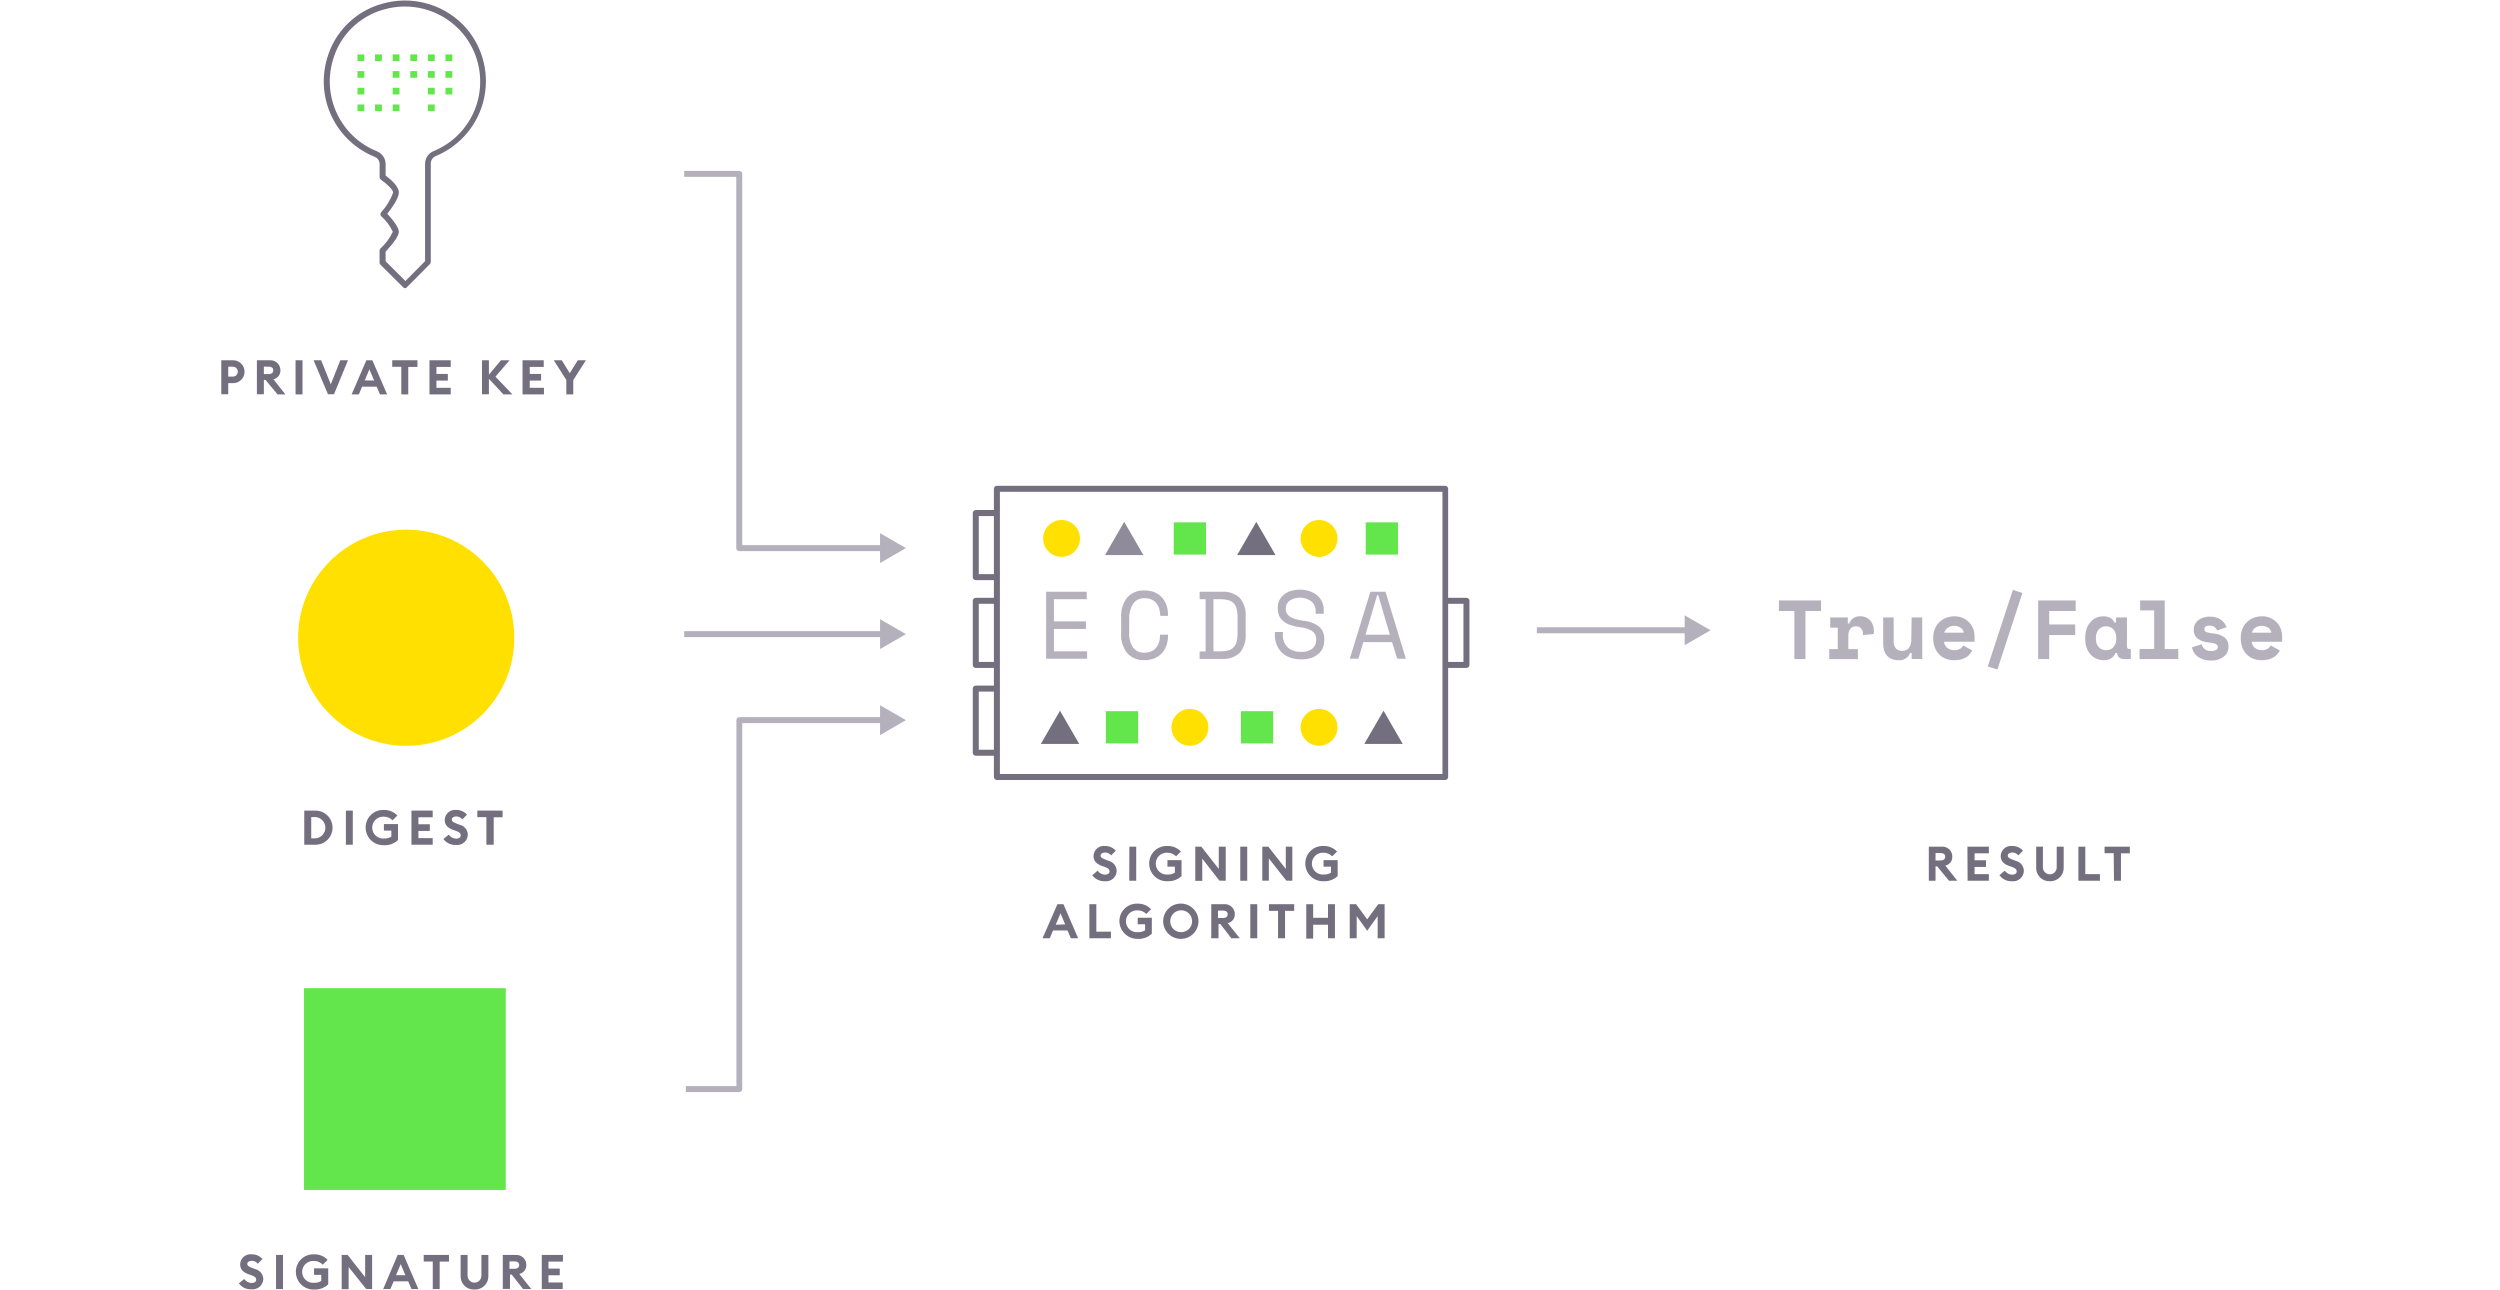<?xml version="1.0" encoding="UTF-8"?>
<svg width="500px" height="258px" viewBox="0 0 500 258" version="1.1" xmlns="http://www.w3.org/2000/svg" xmlns:xlink="http://www.w3.org/1999/xlink">
    <!-- Generator: Sketch 53.2 (72643) - https://sketchapp.com -->
    <title>v  copy 2</title>
    <desc>Created with Sketch.</desc>
    <g id="v--copy-2" stroke="none" stroke-width="1" fill="none" fill-rule="evenodd">
        <g id="pop-figure-5" transform="translate(43.5, 0)" fill-rule="nonzero">
            <path d="M27.993,10.88 L29.363,10.88 L29.363,12.213 L27.993,12.213 L27.993,10.88 Z M31.512,10.88 L32.881,10.88 L32.881,12.213 L31.512,12.213 L31.512,10.88 Z M35.031,10.88 L36.4,10.88 L36.4,12.213 L35.031,12.213 L35.031,10.88 Z M38.562,10.88 L39.931,10.88 L39.931,12.213 L38.562,12.213 L38.562,10.88 Z M42.08,10.88 L43.449,10.88 L43.449,12.213 L42.08,12.213 L42.08,10.88 Z M45.599,10.88 L46.968,10.88 L46.968,12.213 L45.599,12.213 L45.599,10.88 Z M27.993,14.219 L29.363,14.219 L29.363,15.552 L27.993,15.552 L27.993,14.219 Z M35.031,14.219 L36.4,14.219 L36.4,15.552 L35.031,15.552 L35.031,14.219 Z M38.562,14.219 L39.931,14.219 L39.931,15.552 L38.562,15.552 L38.562,14.219 Z M42.08,14.219 L43.449,14.219 L43.449,15.552 L42.08,15.552 L42.08,14.219 Z M45.599,14.219 L46.968,14.219 L46.968,15.552 L45.599,15.552 L45.599,14.219 Z M27.993,17.557 L29.363,17.557 L29.363,18.891 L27.993,18.891 L27.993,17.557 Z M35.031,17.557 L36.4,17.557 L36.4,18.891 L35.031,18.891 L35.031,17.557 Z M42.08,17.557 L43.449,17.557 L43.449,18.891 L42.08,18.891 L42.08,17.557 Z M45.599,17.557 L46.968,17.557 L46.968,18.891 L45.599,18.891 L45.599,17.557 Z M27.993,20.896 L29.363,20.896 L29.363,22.229 L27.993,22.229 L27.993,20.896 Z M31.512,20.896 L32.881,20.896 L32.881,22.229 L31.512,22.229 L31.512,20.896 Z M35.031,20.896 L36.4,20.896 L36.4,22.229 L35.031,22.229 L35.031,20.896 Z M42.08,20.896 L43.449,20.896 L43.449,22.229 L42.08,22.229 L42.08,20.896 Z" id="Shape" fill="#63E54C"></path>
            <path d="M37.577,57.644 C37.417,57.643 37.263,57.584 37.145,57.476 L32.593,52.937 C32.481,52.825 32.416,52.674 32.413,52.516 L32.413,50.114 C32.414,49.962 32.474,49.815 32.581,49.706 C33.617,48.759 34.461,47.622 35.067,46.356 C34.506,45.167 33.709,44.104 32.725,43.233 C32.533,43.008 32.533,42.677 32.725,42.453 C33.778,41.316 34.595,39.981 35.127,38.526 C35.127,38.021 34.118,36.952 32.725,35.968 C32.537,35.853 32.423,35.648 32.425,35.427 L32.425,32.833 C32.431,32.188 32.04,31.606 31.44,31.368 C23.701,28.252 19.576,19.784 21.893,11.769 C23.377,6.416 27.562,2.235 32.917,0.757 C38.607,-0.903 44.75,0.645 48.974,4.804 C52.788,8.645 54.433,14.136 53.36,19.442 C52.287,24.747 48.637,29.167 43.63,31.224 C43.039,31.471 42.656,32.049 42.657,32.689 L42.657,52.384 C42.658,52.541 42.597,52.692 42.489,52.805 L37.949,57.38 C37.861,57.51 37.729,57.604 37.577,57.644 L37.577,57.644 Z M33.626,52.264 L37.589,56.203 L41.516,52.228 L41.516,32.797 C41.499,31.664 42.182,30.638 43.233,30.215 C45.069,29.459 46.737,28.349 48.145,26.949 C54.004,21.079 54.004,11.574 48.145,5.704 C44.238,1.821 38.53,0.367 33.242,1.909 C28.291,3.276 24.424,7.143 23.058,12.093 C20.899,19.511 24.709,27.359 31.872,30.251 C32.932,30.67 33.627,31.694 33.626,32.833 L33.626,35.115 C34.719,35.92 36.268,37.289 36.268,38.478 C36.268,39.666 34.947,41.456 33.962,42.741 C35.487,44.434 36.268,45.635 36.268,46.356 C36.268,47.076 35.379,48.445 33.614,50.355 L33.626,52.264 Z M5.416,74.325 C5.42,74.955 5.165,75.558 4.711,75.994 C4.257,76.43 3.643,76.661 3.014,76.631 L2.15,76.631 L2.15,78.853 L0.757,78.853 L0.757,72.055 L3.026,72.055 C3.647,72.029 4.252,72.256 4.702,72.684 C5.153,73.112 5.41,73.704 5.416,74.325 Z M4.059,74.325 C4.06,74.051 3.946,73.789 3.746,73.602 C3.545,73.415 3.276,73.32 3.002,73.34 L2.15,73.34 L2.15,75.322 L3.002,75.322 C3.278,75.342 3.549,75.246 3.75,75.056 C3.951,74.867 4.063,74.601 4.059,74.325 L4.059,74.325 Z M7.878,72.055 L10.484,72.055 C11.036,72.022 11.578,72.221 11.977,72.604 C12.376,72.987 12.597,73.52 12.586,74.073 C12.609,74.927 12.017,75.676 11.181,75.85 L13.582,78.877 L12.009,78.877 L9.607,75.982 L9.271,75.982 L9.271,78.853 L7.878,78.853 L7.878,72.055 Z M10.28,74.817 C10.796,74.817 11.157,74.541 11.157,74.073 C11.157,73.605 10.796,73.34 10.28,73.34 L9.271,73.34 L9.271,74.817 L10.28,74.817 Z M15.612,72.055 L17.005,72.055 L17.005,78.877 L15.612,78.877 L15.612,72.055 Z M19.215,72.055 L20.728,72.055 L22.661,76.859 L24.559,72.055 L26.096,72.055 L23.298,78.853 L22.097,78.853 L19.215,72.055 Z M29.771,72.055 L30.972,72.055 L33.926,78.877 L32.497,78.877 L31.836,77.327 L28.93,77.327 L28.27,78.877 L26.829,78.877 L29.771,72.055 Z M31.332,76.102 L30.383,73.857 L29.447,76.078 L31.332,76.102 Z M36.76,73.364 L34.947,73.364 L34.947,72.055 L39.991,72.055 L39.991,73.388 L38.153,73.388 L38.153,78.877 L36.76,78.877 L36.76,73.364 Z M42.393,72.055 L46.644,72.055 L46.644,73.388 L43.786,73.388 L43.786,74.781 L46.067,74.781 L46.067,76.114 L43.786,76.114 L43.786,77.556 L46.644,77.556 L46.644,78.877 L42.393,78.877 L42.393,72.055 Z M52.901,72.055 L54.282,72.055 L54.282,74.938 L56.684,72.055 L58.401,72.055 L55.591,75.334 L58.977,78.877 L57.176,78.877 L54.282,75.754 L54.282,78.853 L52.901,78.853 L52.901,72.055 Z M61.007,72.055 L65.246,72.055 L65.246,73.388 L62.448,73.388 L62.448,74.781 L64.718,74.781 L64.718,76.114 L62.448,76.114 L62.448,77.556 L65.294,77.556 L65.294,78.877 L61.007,78.877 L61.007,72.055 Z M69.762,75.982 L67.252,72.055 L68.861,72.055 L70.458,74.637 L72.055,72.055 L73.677,72.055 L71.155,76.018 L71.155,78.877 L69.762,78.877 L69.762,75.982 Z M17.353,162.124 L19.599,162.124 C21.483,162.124 23.01,163.651 23.01,165.535 C23.01,167.419 21.483,168.946 19.599,168.946 L17.353,168.946 L17.353,162.124 Z M19.599,167.673 C20.714,167.589 21.577,166.66 21.577,165.541 C21.577,164.423 20.714,163.493 19.599,163.409 L18.746,163.409 L18.746,167.673 L19.599,167.673 Z M25.676,162.124 L27.057,162.124 L27.057,168.946 L25.676,168.946 L25.676,162.124 Z M33.326,169.042 C32.36,169.088 31.419,168.736 30.72,168.069 C30.021,167.402 29.626,166.477 29.627,165.511 C29.616,164.56 29.995,163.646 30.676,162.981 C31.356,162.317 32.279,161.96 33.23,161.992 C34.264,161.952 35.266,162.359 35.98,163.109 L35.007,164.058 C34.54,163.581 33.896,163.32 33.23,163.337 C32.413,163.301 31.644,163.722 31.237,164.431 C30.829,165.139 30.851,166.016 31.293,166.703 C31.735,167.391 32.524,167.774 33.338,167.697 C33.841,167.726 34.341,167.596 34.767,167.324 L34.767,166.124 L33.278,166.124 L33.278,164.815 L36.1,164.815 L36.1,168.009 C35.352,168.713 34.352,169.086 33.326,169.042 L33.326,169.042 Z M38.79,162.124 L43.041,162.124 L43.041,163.458 L40.183,163.458 L40.183,164.851 L42.465,164.851 L42.465,166.184 L40.183,166.184 L40.183,167.625 L43.041,167.625 L43.041,168.946 L38.79,168.946 L38.79,162.124 Z M46.26,166.928 C46.592,167.421 47.143,167.721 47.737,167.733 C48.289,167.733 48.649,167.469 48.649,167.072 C48.649,166.676 48.373,166.412 47.701,166.184 L47.124,165.979 C46.031,165.595 45.443,164.971 45.443,164.034 C45.442,163.445 45.694,162.883 46.135,162.493 C46.576,162.102 47.164,161.92 47.749,161.992 C48.568,161.973 49.354,162.316 49.898,162.929 L48.974,163.878 C48.685,163.507 48.242,163.29 47.773,163.289 C47.292,163.289 46.86,163.494 46.86,163.902 C46.86,164.31 47.196,164.49 47.917,164.755 L48.457,164.959 C49.375,165.179 50.033,165.985 50.066,166.928 C50.051,167.531 49.781,168.1 49.323,168.493 C48.866,168.887 48.263,169.069 47.665,168.994 C46.687,169.033 45.755,168.583 45.179,167.793 L46.26,166.928 Z M53.777,163.433 L51.964,163.433 L51.964,162.124 L57.02,162.124 L57.02,163.458 L55.242,163.458 L55.242,168.946 L53.777,168.946 L53.777,163.433 Z" id="Shape" fill="#736F7F"></path>
            <circle id="Oval" fill="#FFE000" cx="37.745" cy="127.55" r="21.617"></circle>
            <polygon id="Path" fill="#63E54C" points="17.305 197.636 57.656 197.636 57.656 237.987 17.305 237.987"></polygon>
            <path d="M5.344,255.796 C5.68,256.291 6.236,256.591 6.833,256.601 C7.374,256.601 7.746,256.337 7.746,255.941 C7.746,255.544 7.458,255.28 6.785,255.052 L6.209,254.848 C5.116,254.463 4.527,253.839 4.527,252.902 C4.53,252.314 4.784,251.755 5.224,251.366 C5.664,250.976 6.249,250.792 6.833,250.861 C7.654,250.836 8.442,251.18 8.983,251.797 L8.07,252.746 C7.78,252.378 7.338,252.162 6.869,252.158 C6.401,252.158 5.957,252.362 5.957,252.77 C5.957,253.178 6.293,253.359 7.013,253.623 L7.566,253.827 C8.479,254.052 9.131,254.856 9.163,255.796 C9.144,256.398 8.873,256.964 8.416,257.357 C7.96,257.75 7.359,257.933 6.761,257.862 C5.782,257.913 4.844,257.46 4.275,256.661 L5.344,255.796 Z M11.709,250.993 L13.102,250.993 L13.102,257.814 L11.709,257.814 L11.709,250.993 Z M19.359,257.91 C18.396,257.953 17.457,257.6 16.761,256.933 C16.064,256.266 15.671,255.343 15.672,254.379 C15.662,253.428 16.041,252.514 16.721,251.85 C17.402,251.185 18.324,250.828 19.275,250.861 C20.309,250.82 21.311,251.227 22.025,251.977 L21.052,252.938 C20.575,252.437 19.906,252.166 19.215,252.194 C18.398,252.157 17.629,252.579 17.222,253.287 C16.814,253.996 16.836,254.872 17.278,255.56 C17.72,256.247 18.509,256.63 19.323,256.553 C19.826,256.582 20.326,256.452 20.752,256.181 L20.752,254.98 L19.311,254.98 L19.311,253.671 L22.145,253.671 L22.145,256.877 C21.39,257.578 20.388,257.949 19.359,257.91 L19.359,257.91 Z M29.723,257.79 L26.228,253.395 L26.228,257.838 L24.835,257.838 L24.835,250.993 L26.036,250.993 L29.531,255.448 L29.531,250.993 L30.924,250.993 L30.924,257.814 L29.723,257.79 Z M36.028,250.993 L37.229,250.993 L40.171,257.814 L38.802,257.814 L38.141,256.265 L35.235,256.265 L34.575,257.814 L33.133,257.814 L36.028,250.993 Z M37.577,255.04 L36.64,252.818 L35.703,255.04 L37.577,255.04 Z M43.053,252.302 L41.24,252.302 L41.24,250.993 L46.296,250.993 L46.296,252.326 L44.434,252.326 L44.434,257.814 L43.053,257.814 L43.053,252.302 Z M51.399,257.91 C50.646,257.949 49.912,257.665 49.382,257.128 C48.852,256.591 48.576,255.853 48.625,255.1 L48.625,250.993 L50.018,250.993 L50.018,255.148 C50.018,255.911 50.637,256.529 51.399,256.529 C52.162,256.529 52.781,255.911 52.781,255.148 L52.781,250.993 L54.174,250.993 L54.174,255.124 C54.212,255.872 53.932,256.601 53.404,257.132 C52.875,257.662 52.147,257.945 51.399,257.91 L51.399,257.91 Z M57.056,250.993 L59.674,250.993 C60.225,250.959 60.765,251.158 61.163,251.542 C61.56,251.925 61.778,252.458 61.763,253.01 C61.787,253.865 61.195,254.614 60.358,254.788 L62.76,257.814 L61.127,257.814 L58.845,254.92 L58.497,254.92 L58.497,257.79 L57.056,257.79 L57.056,250.993 Z M59.458,253.755 C59.974,253.755 60.334,253.479 60.334,253.01 C60.334,252.542 59.974,252.278 59.458,252.278 L58.401,252.278 L58.401,253.755 L59.458,253.755 Z M64.85,250.993 L69.089,250.993 L69.089,252.326 L66.195,252.326 L66.195,253.719 L68.453,253.719 L68.453,255.052 L66.195,255.052 L66.195,256.493 L69.041,256.493 L69.041,257.814 L64.85,257.814 L64.85,250.993 Z" id="Shape" fill="#736F7F"></path>
            <polygon id="Path" fill="#B4B1BD" points="298.609 126.049 293.433 123.07 293.433 129.039"></polygon>
            <path d="M263.867,125.448 L294.094,125.448 L294.094,126.649 L263.867,126.649 L263.867,125.448 Z M137.686,126.829 L132.51,123.839 L132.51,129.808 L137.686,126.829 Z" id="Shape" fill="#B4B1BD"></path>
            <path d="M93.336,126.229 L133.17,126.229 L133.17,127.43 L93.336,127.43 L93.336,126.229 Z M137.686,109.62 L132.51,106.642 L132.51,112.61 L137.686,109.62 Z" id="Shape" fill="#B4B1BD"></path>
            <path d="M133.17,110.221 L104.348,110.221 C104.016,110.221 103.748,109.952 103.748,109.62 L103.748,35.379 L93.336,35.379 L93.336,34.178 L104.348,34.178 C104.68,34.178 104.949,34.447 104.949,34.779 L104.949,109.02 L133.17,109.02 L133.17,110.221 Z M137.686,144.027 L132.51,141.048 L132.51,147.017 L137.686,144.027 Z" id="Shape" fill="#B4B1BD"></path>
            <path d="M104.348,218.412 L93.672,218.412 L93.672,217.211 L103.784,217.211 L103.784,144.027 C103.784,143.695 104.053,143.426 104.384,143.426 L133.206,143.426 L133.206,144.627 L104.949,144.627 L104.949,217.811 C104.949,218.143 104.68,218.412 104.348,218.412 Z" id="Path" fill="#B4B1BD"></path>
            <path d="M176.019,174.134 C176.351,174.626 176.902,174.926 177.496,174.938 C178.037,174.938 178.409,174.674 178.409,174.278 C178.409,173.882 178.133,173.617 177.46,173.389 L176.884,173.185 C175.791,172.801 175.203,172.176 175.203,171.239 C175.202,170.65 175.454,170.089 175.895,169.698 C176.336,169.308 176.924,169.126 177.508,169.198 C178.328,169.179 179.114,169.521 179.658,170.135 L178.733,171.083 C178.445,170.713 178.002,170.496 177.532,170.495 C177.052,170.495 176.62,170.699 176.62,171.107 C176.62,171.516 176.956,171.696 177.676,171.96 L178.217,172.164 C179.156,172.385 179.825,173.217 179.838,174.182 C179.822,174.785 179.552,175.353 179.095,175.747 C178.637,176.14 178.035,176.322 177.436,176.247 C176.459,176.287 175.527,175.836 174.95,175.046 L176.019,174.134 Z M182.372,169.33 L183.741,169.33 L183.741,176.151 L182.348,176.151 L182.372,169.33 Z M190.034,176.247 C189.069,176.293 188.127,175.942 187.428,175.275 C186.729,174.607 186.334,173.683 186.335,172.717 C186.325,171.766 186.704,170.852 187.384,170.187 C188.065,169.522 188.987,169.165 189.938,169.198 C190.972,169.158 191.974,169.565 192.688,170.315 L191.715,171.264 C191.249,170.787 190.605,170.526 189.938,170.543 C189.121,170.506 188.352,170.928 187.945,171.636 C187.537,172.345 187.559,173.222 188.001,173.909 C188.443,174.596 189.232,174.98 190.046,174.902 C190.55,174.931 191.05,174.801 191.475,174.53 L191.475,173.329 L189.986,173.329 L189.986,172.02 L192.808,172.02 L192.808,175.215 C192.061,175.919 191.06,176.291 190.034,176.247 L190.034,176.247 Z M200.386,176.127 L196.951,171.732 L196.951,176.175 L195.558,176.175 L195.558,169.33 L196.759,169.33 L200.254,173.785 L200.254,169.33 L201.647,169.33 L201.647,176.151 L200.386,176.127 Z M204.553,169.33 L205.946,169.33 L205.946,176.151 L204.553,176.151 L204.553,169.33 Z M213.764,176.127 L210.269,171.684 L210.269,176.127 L208.96,176.127 L208.96,169.33 L210.161,169.33 L213.656,173.785 L213.656,169.33 L214.965,169.33 L214.965,176.151 L213.764,176.127 Z M221.258,176.247 C220.293,176.293 219.351,175.942 218.652,175.275 C217.953,174.607 217.558,173.683 217.559,172.717 C217.549,171.766 217.928,170.852 218.608,170.187 C219.289,169.522 220.211,169.165 221.162,169.198 C222.196,169.158 223.198,169.565 223.912,170.315 L222.939,171.264 C222.472,170.787 221.829,170.526 221.162,170.543 C220.345,170.506 219.576,170.928 219.169,171.636 C218.761,172.345 218.783,173.222 219.225,173.909 C219.667,174.596 220.456,174.98 221.27,174.902 C221.774,174.931 222.274,174.801 222.699,174.53 L222.699,173.329 L221.21,173.329 L221.21,172.02 L224.032,172.02 L224.032,175.215 C223.284,175.919 222.284,176.291 221.258,176.247 L221.258,176.247 Z M167.985,180.835 L169.186,180.835 L172.128,187.656 L170.675,187.656 L170.003,186.095 L167.108,186.095 L166.448,187.656 L165.007,187.656 L167.985,180.835 Z M169.534,184.882 L168.597,182.66 L167.649,184.942 L169.534,184.882 Z M174.374,180.835 L175.767,180.835 L175.767,186.335 L178.685,186.335 L178.685,187.656 L174.374,187.656 L174.374,180.835 Z M184.077,187.776 C183.118,187.802 182.187,187.444 181.493,186.781 C180.799,186.118 180.397,185.205 180.379,184.245 C180.368,183.294 180.747,182.38 181.428,181.716 C182.108,181.051 183.031,180.694 183.981,180.727 C185.012,180.69 186.009,181.097 186.719,181.844 L185.759,182.792 C185.292,182.316 184.648,182.055 183.981,182.072 C183.164,182.032 182.394,182.451 181.984,183.159 C181.574,183.867 181.593,184.744 182.034,185.433 C182.475,186.122 183.263,186.507 184.077,186.431 C184.585,186.463 185.09,186.332 185.518,186.059 L185.518,184.858 L184.041,184.858 L184.041,183.549 L186.863,183.549 L186.863,186.743 C186.115,187.453 185.108,187.826 184.077,187.776 L184.077,187.776 Z M192.664,187.776 C190.714,187.776 189.133,186.195 189.133,184.245 C189.133,182.296 190.714,180.715 192.664,180.715 C194.614,180.715 196.195,182.296 196.195,184.245 C196.195,186.195 194.614,187.776 192.664,187.776 L192.664,187.776 Z M192.664,186.431 C193.554,186.461 194.373,185.947 194.734,185.133 C195.095,184.319 194.926,183.367 194.307,182.727 C193.688,182.087 192.743,181.887 191.917,182.22 C191.091,182.554 190.551,183.355 190.55,184.245 C190.541,184.816 190.758,185.366 191.154,185.776 C191.551,186.186 192.094,186.422 192.664,186.431 L192.664,186.431 Z M198.753,180.835 L201.359,180.835 C201.911,180.801 202.452,181 202.851,181.383 C203.251,181.766 203.471,182.299 203.46,182.852 C203.484,183.707 202.892,184.456 202.055,184.63 L204.457,187.656 L202.776,187.656 L200.554,184.786 L200.206,184.786 L200.206,187.656 L198.753,187.656 L198.753,180.835 Z M201.154,183.597 C201.671,183.597 202.031,183.321 202.031,182.852 C202.031,182.384 201.671,182.12 201.154,182.12 L200.098,182.12 L200.098,183.597 L201.154,183.597 Z M206.559,180.835 L207.952,180.835 L207.952,187.656 L206.559,187.656 L206.559,180.835 Z M212.107,182.168 L210.293,182.168 L210.293,180.835 L215.337,180.835 L215.337,182.168 L213.512,182.168 L213.512,187.656 L212.107,187.656 L212.107,182.168 Z M217.751,180.835 L219.132,180.835 L219.132,183.561 L222.099,183.561 L222.099,180.835 L223.492,180.835 L223.492,187.656 L222.099,187.656 L222.099,184.942 L219.132,184.942 L219.132,187.716 L217.751,187.716 L217.751,180.835 Z M227.839,183.225 L227.839,187.656 L226.446,187.656 L226.446,180.835 L227.719,180.835 L229.941,183.873 L232.15,180.835 L233.423,180.835 L233.423,187.656 L232.03,187.656 L232.03,183.225 L229.941,186.143 L227.839,183.225 Z M342.263,169.33 L344.869,169.33 C345.42,169.296 345.96,169.495 346.358,169.879 C346.755,170.263 346.973,170.795 346.958,171.348 C346.988,172.2 346.4,172.95 345.565,173.125 L347.967,176.151 L346.298,176.151 L343.956,173.281 L343.608,173.281 L343.608,176.151 L342.263,176.151 L342.263,169.33 Z M344.665,172.092 C345.193,172.092 345.541,171.816 345.541,171.348 C345.541,170.879 345.193,170.615 344.665,170.615 L343.608,170.615 L343.608,172.092 L344.665,172.092 Z M349.985,169.33 L354.272,169.33 L354.272,170.663 L351.414,170.663 L351.414,172.056 L353.696,172.056 L353.696,173.389 L351.414,173.389 L351.414,174.83 L354.272,174.83 L354.272,176.151 L350.021,176.151 L349.985,169.33 Z M357.454,174.134 C357.787,174.626 358.338,174.926 358.932,174.938 C359.484,174.938 359.844,174.674 359.844,174.278 C359.844,173.882 359.568,173.617 358.896,173.389 L358.319,173.185 C357.226,172.801 356.638,172.176 356.638,171.239 C356.641,170.652 356.894,170.093 357.334,169.703 C357.774,169.313 358.36,169.13 358.944,169.198 C359.763,169.179 360.549,169.521 361.093,170.135 L360.169,171.083 C359.88,170.713 359.437,170.496 358.968,170.495 C358.487,170.495 358.055,170.699 358.055,171.107 C358.055,171.516 358.391,171.696 359.112,171.96 L359.652,172.164 C360.592,172.385 361.26,173.217 361.273,174.182 C361.258,174.785 360.988,175.353 360.53,175.747 C360.073,176.14 359.47,176.322 358.872,176.247 C357.894,176.287 356.962,175.836 356.386,175.046 L357.454,174.134 Z M366.509,176.247 C365.756,176.287 365.022,176.002 364.492,175.465 C363.961,174.928 363.686,174.19 363.735,173.437 L363.735,169.33 L365.08,169.33 L365.08,173.485 C365.08,174.248 365.699,174.866 366.461,174.866 C367.224,174.866 367.842,174.248 367.842,173.485 L367.842,169.33 L369.236,169.33 L369.236,173.461 C369.273,174.2 368.999,174.921 368.482,175.45 C367.964,175.98 367.249,176.268 366.509,176.247 L366.509,176.247 Z M372.178,169.33 L373.559,169.33 L373.559,174.83 L376.489,174.83 L376.489,176.151 L372.178,176.151 L372.178,169.33 Z M379.239,170.639 L377.414,170.639 L377.414,169.33 L382.47,169.33 L382.47,170.663 L380.692,170.663 L380.692,176.151 L379.299,176.151 L379.239,170.639 Z M245.529,156 L155.88,156 C155.548,156 155.279,155.731 155.279,155.399 L155.279,97.755 C155.279,97.423 155.548,97.155 155.88,97.155 L245.529,97.155 C245.86,97.155 246.129,97.423 246.129,97.755 L246.129,155.399 C246.129,155.731 245.86,156 245.529,156 L245.529,156 Z M156.48,154.799 L244.988,154.799 L244.988,98.356 L156.48,98.356 L156.48,154.799 Z" id="Shape" fill="#736F7F"></path>
            <polygon id="Path" fill="#63E54C" points="229.64 104.468 236.089 104.468 236.089 110.917 229.64 110.917"></polygon>
            <circle id="Oval" fill="#FFE000" cx="168.814" cy="107.687" r="3.687"></circle>
            <circle id="Oval" fill="#FFE000" cx="220.309" cy="107.687" r="3.687"></circle>
            <polygon id="Path" fill="#63E54C" points="191.247 104.468 197.696 104.468 197.696 110.917 191.247 110.917"></polygon>
            <polygon id="Path" fill="#736F7F" points="207.76 104.372 203.929 111.013 211.602 111.013"></polygon>
            <polygon id="Path" fill="#8F8B9B" points="181.339 104.372 177.508 111.013 185.182 111.013"></polygon>
            <circle id="Oval" fill="#FFE000" cx="194.489" cy="145.468" r="3.687"></circle>
            <polygon id="Path" fill="#63E54C" points="177.676 142.237 184.125 142.237 184.125 148.686 177.676 148.686"></polygon>
            <polygon id="Path" fill="#736F7F" points="168.501 142.141 164.67 148.782 172.344 148.782"></polygon>
            <circle id="Oval" fill="#FFE000" cx="220.309" cy="145.468" r="3.687"></circle>
            <polygon id="Path" fill="#736F7F" points="233.207 142.141 229.364 148.782 237.038 148.782"></polygon>
            <polygon id="Path" fill="#63E54C" points="204.685 142.237 211.134 142.237 211.134 148.686 204.685 148.686"></polygon>
            <path d="M155.976,133.591 L151.652,133.591 C151.321,133.591 151.052,133.322 151.052,132.99 L151.052,120.164 C151.052,119.833 151.321,119.564 151.652,119.564 L155.976,119.564 L155.976,120.765 L152.253,120.765 L152.253,132.39 L155.976,132.39 L155.976,133.591 Z M155.976,116.033 L151.652,116.033 C151.321,116.033 151.052,115.764 151.052,115.433 L151.052,102.607 C151.052,102.275 151.321,102.006 151.652,102.006 L155.976,102.006 L155.976,103.207 L152.253,103.207 L152.253,114.832 L155.976,114.832 L155.976,116.033 Z M155.976,151.148 L151.652,151.148 C151.321,151.148 151.052,150.879 151.052,150.548 L151.052,137.722 C151.052,137.39 151.321,137.121 151.652,137.121 L155.976,137.121 L155.976,138.322 L152.253,138.322 L152.253,149.947 L155.976,149.947 L155.976,151.148 Z M249.792,133.591 L245.48,133.591 L245.48,132.39 L249.191,132.39 L249.191,120.765 L245.48,120.765 L245.48,119.564 L249.792,119.564 C250.123,119.564 250.392,119.833 250.392,120.164 L250.392,132.99 C250.392,133.322 250.123,133.591 249.792,133.591 L249.792,133.591 Z" id="Shape" fill="#736F7F"></path>
            <path d="M165.727,118.351 L173.845,118.351 L173.845,119.84 L167.288,119.84 L167.288,124.283 L173.689,124.283 L173.689,125.785 L167.288,125.785 L167.288,130.264 L173.918,130.264 L173.918,131.753 L165.727,131.753 L165.727,118.351 Z M185.386,130.528 C185.874,130.545 186.358,130.451 186.803,130.252 C187.175,130.083 187.5,129.828 187.752,129.507 C188.008,129.191 188.199,128.828 188.317,128.439 C188.438,128.025 188.498,127.596 188.497,127.166 L188.497,126.937 L190.106,126.937 L190.106,127.166 C190.109,127.811 190.003,128.453 189.794,129.063 C189.602,129.639 189.296,130.17 188.893,130.624 C188.482,131.067 187.983,131.419 187.428,131.657 C186.778,131.912 186.085,132.039 185.386,132.029 C184.081,132.102 182.813,131.586 181.928,130.624 C181.038,129.462 180.61,128.012 180.727,126.553 L180.727,123.563 C180.624,122.113 181.051,120.675 181.928,119.516 C182.807,118.544 184.077,118.019 185.386,118.087 C186.085,118.071 186.78,118.198 187.428,118.459 C187.986,118.693 188.486,119.045 188.893,119.492 C189.293,119.943 189.6,120.47 189.794,121.041 C190.003,121.656 190.109,122.301 190.106,122.95 L190.106,123.179 L188.545,123.179 L188.545,122.95 C188.527,122.543 188.458,122.14 188.341,121.749 C188.228,121.353 188.04,120.983 187.788,120.657 C187.53,120.342 187.206,120.088 186.839,119.912 C186.397,119.718 185.917,119.624 185.434,119.636 C184.517,119.577 183.636,120.006 183.117,120.765 C182.561,121.651 182.289,122.686 182.336,123.731 L182.336,126.493 C182.27,127.563 182.543,128.626 183.117,129.531 C183.665,130.215 184.512,130.587 185.386,130.528 L185.386,130.528 Z M196.423,118.351 L200.83,118.351 C202.144,118.248 203.444,118.681 204.433,119.552 C205.311,120.612 205.742,121.974 205.634,123.347 L205.634,126.793 C205.74,128.166 205.309,129.526 204.433,130.588 C203.444,131.459 202.144,131.892 200.83,131.789 L196.423,131.789 L196.423,130.288 L197.624,130.288 L197.624,119.84 L196.423,119.84 L196.423,118.351 Z M200.602,130.264 C201.115,130.27 201.628,130.214 202.127,130.096 C202.524,129.993 202.888,129.791 203.184,129.507 C203.487,129.202 203.703,128.82 203.808,128.403 C203.957,127.834 204.025,127.248 204.013,126.661 L204.013,123.443 C204.025,122.856 203.956,122.27 203.808,121.701 C203.703,121.284 203.487,120.902 203.184,120.597 C202.886,120.318 202.523,120.119 202.127,120.02 C201.629,119.892 201.116,119.831 200.602,119.84 L199.185,119.84 L199.185,130.264 L200.602,130.264 Z M219.625,122.218 C219.642,121.801 219.551,121.388 219.36,121.017 C219.196,120.693 218.958,120.413 218.664,120.2 C218.358,119.978 218.017,119.808 217.655,119.696 C217.264,119.586 216.86,119.529 216.454,119.528 C216.097,119.526 215.741,119.574 215.397,119.672 C215.082,119.761 214.782,119.899 214.509,120.08 C214.256,120.254 214.044,120.479 213.884,120.741 C213.726,121.018 213.647,121.334 213.656,121.653 L213.656,121.774 C213.645,122.105 213.723,122.433 213.884,122.722 C214.056,122.994 214.291,123.221 214.569,123.383 C214.915,123.594 215.292,123.752 215.686,123.851 C216.203,123.987 216.728,124.092 217.259,124.163 C218.387,124.253 219.464,124.67 220.357,125.364 C221.026,125.98 221.39,126.858 221.354,127.766 L221.354,127.994 C221.36,128.536 221.263,129.074 221.066,129.579 C220.863,130.041 220.56,130.452 220.177,130.78 C219.758,131.146 219.267,131.42 218.736,131.585 C218.091,131.788 217.418,131.885 216.742,131.873 C215.97,131.883 215.202,131.757 214.473,131.501 C213.857,131.277 213.297,130.925 212.827,130.468 C212.383,130.026 212.039,129.494 211.819,128.907 C211.584,128.29 211.465,127.634 211.47,126.973 L211.47,126.397 L213.08,126.397 L213.08,126.853 C213.005,127.834 213.36,128.798 214.052,129.495 C214.805,130.119 215.767,130.433 216.742,130.372 C217.547,130.434 218.345,130.199 218.988,129.712 C219.494,129.273 219.773,128.627 219.745,127.958 L219.745,127.85 C219.781,127.218 219.491,126.61 218.976,126.241 C218.207,125.785 217.345,125.51 216.454,125.436 C215.835,125.355 215.224,125.218 214.629,125.028 C214.127,124.862 213.657,124.615 213.236,124.295 C212.864,124.008 212.564,123.638 212.359,123.215 C212.142,122.744 212.036,122.231 212.047,121.713 L212.047,121.485 C212.041,120.99 212.152,120.501 212.371,120.056 C212.592,119.619 212.903,119.235 213.284,118.927 C213.698,118.595 214.17,118.343 214.677,118.183 C215.261,118.009 215.869,117.924 216.478,117.931 C217.164,117.921 217.847,118.031 218.496,118.255 C219.045,118.447 219.554,118.741 219.997,119.119 C220.397,119.476 220.716,119.914 220.934,120.404 C221.139,120.895 221.246,121.422 221.246,121.954 L221.246,122.758 L219.637,122.758 L219.625,122.218 Z M234.912,128.427 L229.16,128.427 L228.187,131.753 L226.458,131.753 L230.577,118.351 L233.603,118.351 L237.674,131.753 L235.945,131.753 L234.912,128.427 Z M231.922,119.035 L229.604,126.937 L234.468,126.937 L232.15,119.035 L231.922,119.035 Z M312.3,120.092 L320.706,120.092 L320.706,122.206 L317.584,122.206 L317.584,131.813 L315.374,131.813 L315.374,122.206 L312.264,122.206 L312.3,120.092 Z M322.544,123.491 L326.062,123.491 L326.062,124.692 L326.363,124.692 C326.51,124.259 326.792,123.884 327.167,123.623 C327.567,123.364 328.036,123.234 328.512,123.251 C329.257,123.219 329.98,123.503 330.506,124.031 C331.068,124.699 331.34,125.564 331.262,126.433 L331.262,126.805 L329.089,127.01 L329.089,126.769 C329.111,126.373 328.982,125.982 328.728,125.676 C328.457,125.386 328.068,125.235 327.672,125.268 C327.249,125.247 326.84,125.425 326.567,125.749 C326.278,126.154 326.138,126.646 326.17,127.142 L326.17,129.82 L328.08,129.82 L328.08,131.825 L322.352,131.825 L322.352,129.82 L324.057,129.82 L324.057,125.532 L322.544,125.532 L322.544,123.491 Z M338.828,123.491 L340.942,123.491 L340.942,131.801 L338.828,131.801 L338.828,130.6 L338.528,130.6 C338.155,131.576 337.163,132.171 336.126,132.041 C335.717,132.048 335.309,131.979 334.925,131.837 C334.569,131.71 334.248,131.5 333.988,131.225 C333.705,130.921 333.488,130.561 333.352,130.168 C333.199,129.691 333.126,129.192 333.136,128.691 L333.136,123.491 L335.237,123.491 L335.237,128.295 C335.21,128.79 335.359,129.279 335.658,129.676 C335.982,130.021 336.446,130.202 336.919,130.168 C337.457,130.215 337.982,129.984 338.312,129.555 C338.635,129.061 338.791,128.476 338.756,127.886 L338.828,123.491 Z M345.313,128.343 C345.323,128.577 345.385,128.807 345.493,129.015 C345.602,129.221 345.749,129.404 345.926,129.555 C346.118,129.704 346.333,129.822 346.562,129.904 C346.809,129.991 347.069,130.036 347.331,130.036 C347.751,130.061 348.169,129.961 348.532,129.748 C348.791,129.59 349,129.361 349.132,129.087 L350.945,130.096 C350.833,130.333 350.692,130.554 350.525,130.756 C350.328,131.004 350.093,131.219 349.829,131.393 C349.506,131.593 349.159,131.751 348.796,131.861 C348.33,131.989 347.849,132.049 347.367,132.041 C346.78,132.052 346.197,131.95 345.649,131.741 C345.147,131.548 344.692,131.249 344.316,130.864 C343.93,130.468 343.635,129.993 343.452,129.471 C343.237,128.879 343.131,128.252 343.139,127.622 L343.139,127.514 C343.132,126.918 343.242,126.326 343.464,125.773 C343.664,125.268 343.971,124.813 344.364,124.44 C344.744,124.062 345.198,123.768 345.697,123.575 C346.216,123.366 346.771,123.259 347.331,123.263 C347.964,123.245 348.592,123.372 349.168,123.635 C349.653,123.866 350.086,124.193 350.441,124.596 C350.768,124.969 351.021,125.401 351.186,125.869 C351.335,126.301 351.412,126.756 351.414,127.214 L351.414,128.343 L345.313,128.343 Z M347.307,125.172 C346.839,125.149 346.379,125.294 346.01,125.58 C345.694,125.819 345.463,126.151 345.349,126.529 L349.264,126.529 C349.205,126.13 348.978,125.776 348.64,125.556 C348.248,125.289 347.781,125.155 347.307,125.172 L347.307,125.172 Z M359.076,117.979 L360.985,118.591 L355.977,133.903 L354.044,133.302 L359.076,117.979 Z M364.132,120.092 L371.637,120.092 L371.637,122.206 L366.341,122.206 L366.341,124.896 L371.541,124.896 L371.541,127.01 L366.341,127.01 L366.341,131.813 L364.132,131.813 L364.132,120.092 Z M379.599,130.6 C379.423,131.072 379.087,131.467 378.651,131.717 C378.217,131.942 377.734,132.054 377.246,132.041 C376.758,132.044 376.276,131.946 375.829,131.753 C375.372,131.563 374.963,131.276 374.628,130.913 C374.28,130.523 374.011,130.071 373.835,129.579 C373.635,129.004 373.538,128.399 373.547,127.79 L373.547,127.514 C373.54,126.91 373.633,126.31 373.823,125.737 C373.998,125.247 374.262,124.795 374.604,124.404 C374.916,124.043 375.3,123.752 375.732,123.551 C376.167,123.358 376.638,123.26 377.114,123.263 C377.608,123.239 378.1,123.343 378.543,123.563 C378.918,123.782 379.219,124.108 379.407,124.5 L379.708,124.5 L379.708,123.491 L381.893,123.491 L381.893,129.291 C381.893,129.628 382.037,129.796 382.35,129.796 L382.662,129.796 L382.662,131.801 L381.221,131.801 C380.88,131.818 380.547,131.696 380.296,131.465 C380.054,131.244 379.922,130.928 379.936,130.6 L379.599,130.6 Z M377.714,130.036 C378.273,130.061 378.814,129.837 379.191,129.423 C379.58,128.957 379.777,128.36 379.744,127.754 L379.744,127.55 C379.777,126.944 379.58,126.347 379.191,125.881 C378.814,125.467 378.273,125.243 377.714,125.268 C377.159,125.243 376.621,125.468 376.249,125.881 C375.856,126.345 375.654,126.942 375.684,127.55 L375.684,127.754 C375.654,128.362 375.856,128.959 376.249,129.423 C376.621,129.836 377.159,130.061 377.714,130.036 L377.714,130.036 Z M384.415,129.796 L387.333,129.796 L387.333,122.086 L384.523,122.086 L384.523,120.092 L389.447,120.092 L389.447,129.808 L392.161,129.808 L392.161,131.813 L384.415,131.813 L384.415,129.796 Z M397.373,125.845 C397.367,126.109 397.54,126.345 397.793,126.421 C398.283,126.585 398.792,126.682 399.307,126.709 C400.061,126.766 400.785,127.032 401.396,127.478 C401.931,127.899 402.231,128.551 402.201,129.231 L402.201,129.327 C402.228,130.092 401.889,130.823 401.288,131.297 C400.55,131.862 399.635,132.147 398.706,132.101 C398.143,132.115 397.582,132.03 397.049,131.849 C396.636,131.708 396.25,131.497 395.908,131.225 C395.624,130.992 395.387,130.706 395.211,130.384 C395.065,130.099 394.956,129.796 394.887,129.483 L396.833,128.847 C397.028,129.704 397.832,130.281 398.706,130.192 C399.083,130.228 399.461,130.144 399.787,129.952 C399.958,129.828 400.064,129.634 400.075,129.423 C400.077,129.315 400.052,129.208 400.003,129.111 C399.936,129 399.841,128.909 399.727,128.847 C399.559,128.748 399.377,128.675 399.187,128.631 C398.902,128.566 398.613,128.522 398.322,128.499 C397.524,128.464 396.752,128.21 396.088,127.766 C395.528,127.342 395.217,126.666 395.259,125.965 L395.259,125.869 C395.25,125.487 395.341,125.11 395.524,124.776 C395.7,124.464 395.942,124.193 396.232,123.983 C396.532,123.76 396.87,123.594 397.229,123.491 C397.62,123.379 398.024,123.323 398.43,123.323 C398.894,123.311 399.356,123.376 399.799,123.515 C400.149,123.629 400.477,123.799 400.772,124.019 C401.03,124.207 401.254,124.439 401.432,124.704 C401.586,124.934 401.715,125.179 401.817,125.436 L399.907,126.097 C399.814,125.812 399.633,125.564 399.391,125.388 C399.107,125.2 398.77,125.107 398.43,125.124 C398.148,125.102 397.867,125.169 397.625,125.316 C397.449,125.432 397.352,125.635 397.373,125.845 L397.373,125.845 Z M406.836,128.343 C406.846,128.577 406.908,128.807 407.017,129.015 C407.118,129.226 407.266,129.411 407.449,129.555 C407.64,129.707 407.855,129.824 408.085,129.904 C408.328,129.99 408.584,130.035 408.842,130.036 C409.262,130.059 409.679,129.958 410.043,129.748 C410.303,129.59 410.511,129.361 410.643,129.087 L412.457,130.096 C412.34,130.33 412.199,130.551 412.036,130.756 C411.839,131.004 411.604,131.219 411.34,131.393 C411.012,131.591 410.661,131.748 410.295,131.861 C409.83,131.989 409.348,132.05 408.866,132.041 C408.284,132.05 407.705,131.949 407.161,131.741 C406.658,131.548 406.204,131.249 405.828,130.864 C405.438,130.469 405.139,129.994 404.951,129.471 C404.74,128.878 404.639,128.252 404.651,127.622 L404.651,127.514 C404.643,126.918 404.754,126.326 404.975,125.773 C405.175,125.271 405.478,124.817 405.864,124.44 C406.248,124.068 406.7,123.774 407.197,123.575 C407.716,123.368 408.271,123.262 408.83,123.263 C410.019,123.209 411.168,123.7 411.952,124.596 C412.28,124.966 412.529,125.399 412.685,125.869 C412.838,126.301 412.919,126.755 412.925,127.214 L412.925,128.343 L406.836,128.343 Z M408.83,125.172 C408.359,125.148 407.895,125.293 407.521,125.58 C407.209,125.819 406.982,126.152 406.872,126.529 L410.787,126.529 C410.719,126.134 410.494,125.783 410.163,125.556 C409.771,125.289 409.304,125.155 408.83,125.172 L408.83,125.172 Z" id="Shape" fill="#B4B1BD"></path>
        </g>
    </g>
</svg>